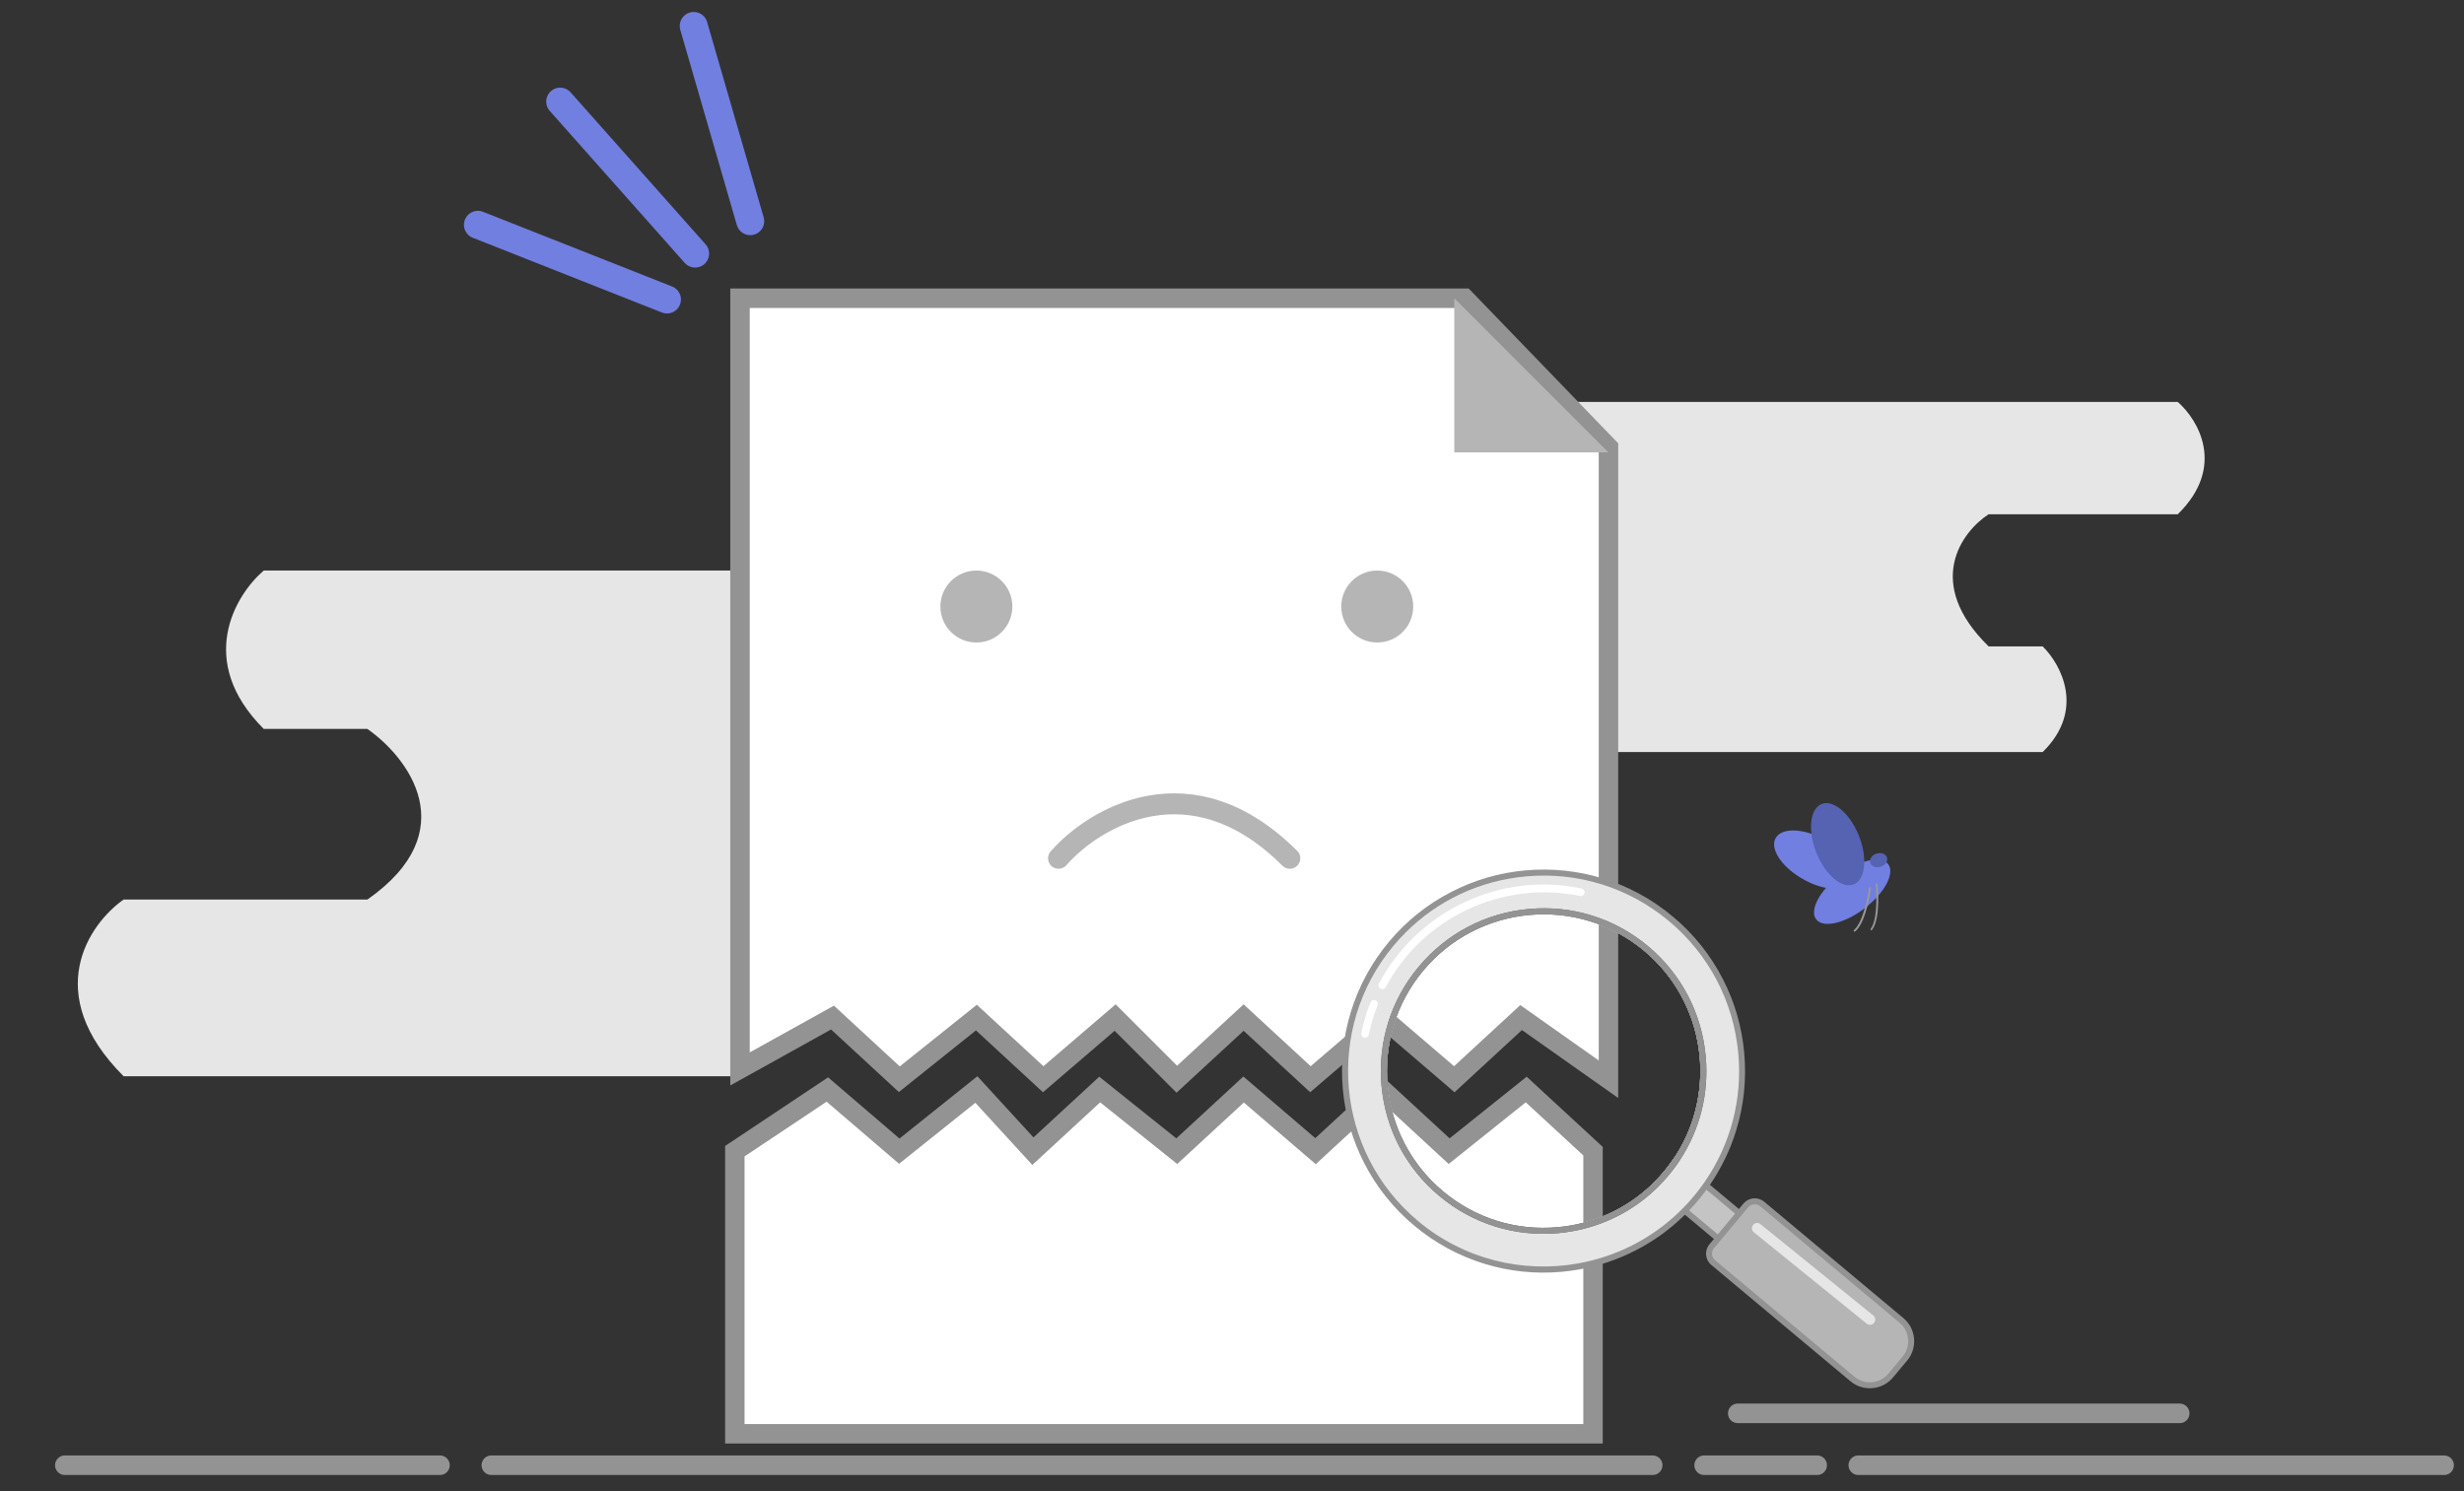 <svg width="190" height="115" viewBox="0 0 190 115" fill="none" xmlns="http://www.w3.org/2000/svg">
<rect x="0" y="0" width="190" height="115" fill="#333333" stroke="none"/>
<path d="M142.804 68.04C142.243 68.824 140.481 68.681 138.878 67.711C137.267 66.75 136.412 65.334 136.973 64.551C137.534 63.767 139.288 63.91 140.899 64.871C142.51 65.841 143.356 67.257 142.804 68.04Z" fill="#717FE0"/>
<path d="M140.056 70.917C139.504 70.231 140.287 68.709 141.818 67.525C143.341 66.341 145.032 65.94 145.584 66.626C146.145 67.311 145.353 68.834 143.821 70.018C142.299 71.202 140.608 71.602 140.056 70.917Z" fill="#717FE0"/>
<path d="M142.975 68.19C142.085 68.59 140.794 67.531 140.091 65.831C139.388 64.13 139.539 62.421 140.429 62.02C141.319 61.62 142.61 62.679 143.314 64.379C144.017 66.08 143.866 67.789 142.975 68.19Z" fill="#5662B2"/>
<path d="M145.524 66.214C145.559 66.507 145.283 66.801 144.918 66.864C144.553 66.935 144.233 66.748 144.197 66.454C144.17 66.16 144.438 65.867 144.803 65.804C145.168 65.733 145.488 65.92 145.524 66.214Z" fill="#5662B2"/>
<path d="M143.012 71.85C142.994 71.85 142.968 71.841 142.95 71.823C142.923 71.796 142.932 71.752 142.959 71.725C143.724 71.093 144.107 68.698 144.116 68.502C144.116 68.458 144.152 68.431 144.196 68.431C144.232 68.422 144.267 68.458 144.267 68.493C144.258 68.52 143.938 71.102 143.057 71.832C143.045 71.838 143.03 71.844 143.012 71.85Z" fill="#999999"/>
<path d="M144.334 71.735C144.307 71.744 144.28 71.744 144.262 71.726C144.227 71.708 144.227 71.664 144.253 71.628C144.85 70.836 144.672 68.423 144.636 68.228C144.627 68.183 144.654 68.147 144.699 68.138C144.734 68.121 144.77 68.147 144.779 68.183C144.788 68.21 145.055 70.791 144.36 71.708C144.354 71.72 144.345 71.729 144.334 71.735Z" fill="#999999"/>
<path d="M56.664 110.574V88.78L63.797 84.025L69.344 88.78L75.288 84.025L79.647 88.78L84.798 84.025L90.742 88.78L95.893 84.025L101.441 88.78L106.592 84.025L111.743 88.78L117.687 84.025L122.839 88.78V110.574H56.664Z" fill="white" stroke="#939393" stroke-width="1.5"/>
<path d="M167.929 31H120L124.689 35.585V58H157.51C160.844 54.74 158.899 51.208 157.51 49.849H153.342C148.341 44.959 151.258 41.019 153.342 39.66H167.929C171.68 35.992 169.492 32.358 167.929 31Z" fill="#E6E6E6"/>
<path d="M20.338 44H57V83H9.53C3.137 76.61 6.866 71.253 9.53 69.374H28.33C35.851 64.111 31.464 58.41 28.33 56.217H20.338C15.074 50.954 18.145 45.88 20.338 44Z" fill="#E6E6E6"/>
<path d="M5 113H33.927" stroke="#939393" stroke-width="1.508" stroke-linecap="round"/>
<path d="M131.406 113H140.124" stroke="#939393" stroke-width="1.508" stroke-linecap="round"/>
<path d="M134 109H168.078" stroke="#939393" stroke-width="1.51" stroke-linecap="round"/>
<path d="M143.293 113H188.466" stroke="#939393" stroke-width="1.508" stroke-linecap="round"/>
<path d="M37.887 113H127.44" stroke="#939393" stroke-width="1.508" stroke-linecap="round"/>
<path d="M53.492 2L57.851 17.058" stroke="#717FE0" stroke-width="2.154" stroke-linecap="round"/>
<path d="M43.195 7.836L53.603 19.558" stroke="#717FE0" stroke-width="2.154" stroke-linecap="round"/>
<path d="M36.852 17.336L51.43 23.097" stroke="#717FE0" stroke-width="2.154" stroke-linecap="round"/>
<path d="M64.195 78.476L57.062 82.438V23H112.934L124.03 34.491V83.231L117.293 78.476L112.142 83.231L106.594 78.476L101.047 83.231L95.895 78.476L90.744 83.231L85.989 78.476L80.442 83.231L75.29 78.476L69.346 83.231L64.195 78.476Z" fill="white" stroke="#939393" stroke-width="1.5"/>
<circle cx="75.289" cy="46.776" r="2.774" fill="#B5B5B5"/>
<circle cx="106.2" cy="46.776" r="2.774" fill="#B5B5B5"/>
<path d="M81.625 66.193C84.399 63.023 91.848 58.585 99.457 66.193" stroke="#B5B5B5" stroke-width="1.616" stroke-linecap="round"/>
<path d="M112.141 34.888V23L124.028 34.888H112.141Z" fill="#B5B5B5"/>
<path d="M135.488 94.721L135.229 95.03L133.859 96.668L132.657 95.664L132.479 95.516L132.301 95.368L130.082 93.513L129.904 93.365L129.726 93.214L127.783 91.588L127.605 91.441L127.427 91.289C127.481 91.237 127.536 91.184 127.59 91.129C127.833 90.884 128.067 90.627 128.293 90.358C128.516 90.09 128.726 89.815 128.922 89.533C128.969 89.469 129.014 89.405 129.056 89.342L129.233 89.489L129.412 89.641L131.359 91.266L131.536 91.413L131.715 91.565L133.933 93.416L134.111 93.564L134.289 93.711L135.179 94.461L135.488 94.721Z" fill="#C4C4C4"/>
<path d="M135.39 94.332L134.445 93.54L134.266 93.389L134.089 93.241L131.856 91.376L131.677 91.225L131.5 91.077L129.548 89.449L129.37 89.298L129.192 89.15C129.15 89.213 129.108 89.278 129.064 89.344C129.022 89.408 128.977 89.471 128.93 89.535L129.112 89.682L129.29 89.834L131.233 91.456L131.41 91.603L131.589 91.755L133.793 93.597L133.971 93.744L134.145 93.892L135.095 94.687L135.17 94.749L135.108 94.828L133.837 96.346L132.812 95.489L132.634 95.341L132.457 95.193L130.251 93.348L130.073 93.2L129.896 93.052L127.953 91.427L127.775 91.279L127.597 91.132C127.543 91.186 127.489 91.24 127.435 91.292C127.378 91.347 127.321 91.401 127.264 91.454L127.443 91.605L127.624 91.752L129.572 93.381L129.75 93.532L129.928 93.68L132.161 95.549L132.339 95.696L132.517 95.844L133.897 96.996L135.417 95.176L135.821 94.693L135.39 94.332Z" fill="#939393"/>
<path d="M142.843 106.349L132.1 97.372C131.725 97.056 131.673 96.492 131.991 96.113L134.621 92.963C134.94 92.584 135.501 92.535 135.88 92.85L146.619 101.828C147.508 102.569 147.624 103.891 146.885 104.776L145.788 106.087C145.05 106.971 143.728 107.091 142.843 106.349Z" fill="#B5B5B5"/>
<path fill-rule="evenodd" clip-rule="evenodd" d="M144.595 107.029C143.942 107.145 143.24 106.983 142.693 106.527L131.954 97.55C131.48 97.152 131.418 96.442 131.815 95.965L134.444 92.815C134.846 92.341 135.555 92.275 136.033 92.675L146.772 101.653C147.245 102.051 147.539 102.608 147.594 103.227C147.649 103.847 147.461 104.446 147.064 104.923L145.967 106.234C145.602 106.67 145.112 106.936 144.595 107.029ZM135.194 92.885C135.043 92.912 134.905 92.988 134.8 93.11L132.166 96.261C131.933 96.541 131.972 96.961 132.253 97.194L142.992 106.171C143.371 106.49 143.857 106.642 144.351 106.598C144.845 106.554 145.293 106.319 145.612 105.939L146.708 104.628C147.365 103.842 147.263 102.665 146.472 102.005L135.733 93.028C135.578 92.896 135.379 92.852 135.194 92.885Z" fill="#939393"/>
<path fill-rule="evenodd" clip-rule="evenodd" d="M131.682 91.225C131.638 91.289 131.593 91.352 131.549 91.416C131.504 91.48 131.46 91.542 131.415 91.603C131.213 91.884 130.999 92.158 130.773 92.427C130.549 92.692 130.318 92.95 130.078 93.2C130.027 93.257 129.973 93.313 129.917 93.368C129.863 93.423 129.809 93.478 129.755 93.532C124.203 98.992 115.309 99.45 109.21 94.354C102.721 88.93 101.861 79.275 107.281 72.787C112.707 66.302 122.361 65.438 128.845 70.864C134.945 75.959 136.074 84.797 131.682 91.225ZM126.783 73.331C121.667 69.056 114.028 69.736 109.753 74.852C105.478 79.969 106.159 87.608 111.275 91.883C113.752 93.955 116.887 94.938 120.106 94.647C122.816 94.407 125.313 93.285 127.269 91.454C127.326 91.401 127.383 91.347 127.439 91.292C127.494 91.24 127.548 91.186 127.602 91.132C127.845 90.886 128.08 90.629 128.305 90.361C128.528 90.093 128.738 89.818 128.935 89.535C128.982 89.471 129.026 89.408 129.068 89.344C129.112 89.278 129.155 89.213 129.197 89.15C132.448 84.101 131.507 77.281 126.783 73.331Z" fill="#E6E6E6"/>
<path fill-rule="evenodd" clip-rule="evenodd" d="M134.5 81.222C134.679 83.23 134.477 85.226 133.887 87.148C133.428 88.66 132.743 90.073 131.856 91.374C131.812 91.438 131.767 91.502 131.723 91.565C131.678 91.626 131.633 91.689 131.589 91.752C131.383 92.031 131.169 92.304 130.946 92.572C130.723 92.838 130.491 93.096 130.251 93.345C130.2 93.402 130.147 93.458 130.09 93.514C130.036 93.568 129.982 93.623 129.928 93.678C128.807 94.786 127.537 95.706 126.128 96.431C124.752 97.138 123.29 97.63 121.769 97.901C121.319 97.981 120.865 98.042 120.407 98.084C118.396 98.263 116.403 98.057 114.482 97.471C112.493 96.861 110.667 95.872 109.057 94.526C107.447 93.183 106.15 91.562 105.199 89.712C104.283 87.923 103.724 85.999 103.545 83.987C103.366 81.979 103.572 79.983 104.158 78.062C104.764 76.073 105.757 74.247 107.099 72.637C108.446 71.027 110.067 69.73 111.918 68.783C113.706 67.862 115.63 67.304 117.642 67.125C119.65 66.946 121.643 67.153 123.567 67.738C125.556 68.347 127.382 69.337 128.989 70.684C130.598 72.026 131.895 73.647 132.846 75.498C133.767 77.286 134.321 79.211 134.5 81.222ZM128.693 71.035C125.603 68.454 121.692 67.228 117.681 67.588C117.233 67.628 116.791 67.687 116.354 67.765C112.871 68.386 109.75 70.189 107.455 72.936C102.122 79.313 102.976 88.841 109.353 94.174C112.91 97.146 117.439 98.195 121.679 97.439C124.582 96.921 127.351 95.556 129.572 93.379C129.626 93.324 129.68 93.269 129.734 93.215C129.788 93.16 129.842 93.105 129.896 93.05C130.136 92.8 130.367 92.543 130.591 92.277C130.814 92.009 131.028 91.734 131.233 91.454C131.278 91.392 131.322 91.33 131.367 91.266C131.411 91.203 131.456 91.139 131.5 91.075C133.457 88.201 134.356 84.77 134.042 81.264C133.681 77.253 131.783 73.62 128.693 71.035Z" fill="#939393"/>
<path fill-rule="evenodd" clip-rule="evenodd" d="M129.377 89.289C129.336 89.355 129.293 89.419 129.248 89.483C129.207 89.546 129.163 89.61 129.119 89.674C128.92 89.956 128.709 90.231 128.485 90.499C128.26 90.768 128.025 91.025 127.782 91.27C127.728 91.325 127.674 91.38 127.62 91.435C127.563 91.487 127.507 91.541 127.45 91.596C122.972 95.797 115.957 96.091 111.13 92.052C105.906 87.688 105.214 79.916 109.578 74.696C113.942 69.476 121.71 68.781 126.934 73.144C131.765 77.183 132.717 84.136 129.377 89.289ZM126.786 73.322C121.67 69.047 114.031 69.727 109.756 74.843C105.481 79.96 106.161 87.599 111.277 91.874C113.754 93.946 116.889 94.929 120.108 94.638C122.818 94.398 125.315 93.276 127.272 91.445C127.329 91.392 127.385 91.338 127.442 91.283C127.496 91.231 127.551 91.177 127.605 91.123C127.848 90.877 128.082 90.621 128.308 90.352C128.531 90.084 128.741 89.809 128.938 89.527C128.985 89.463 129.029 89.399 129.071 89.335C129.115 89.269 129.158 89.204 129.199 89.141C132.451 84.092 131.51 77.272 126.786 73.322Z" fill="#FCFCFC"/>
<path fill-rule="evenodd" clip-rule="evenodd" d="M131.53 81.482C131.785 84.321 131.089 87.094 129.555 89.443C129.513 89.506 129.471 89.571 129.427 89.637C129.385 89.701 129.342 89.764 129.297 89.828C129.097 90.108 128.885 90.382 128.659 90.651C128.436 90.919 128.203 91.175 127.96 91.421C127.906 91.478 127.852 91.533 127.798 91.585C127.741 91.64 127.686 91.694 127.631 91.746C125.858 93.421 123.661 94.525 121.255 94.954C120.89 95.019 120.52 95.069 120.147 95.104C116.809 95.4 113.553 94.383 110.982 92.232C108.408 90.081 106.825 87.057 106.529 83.72C106.228 80.379 107.249 77.121 109.4 74.551C111.55 71.977 114.576 70.398 117.912 70.098C121.254 69.801 124.507 70.819 127.081 72.969C129.651 75.12 131.234 78.145 131.53 81.482ZM127.271 91.448C127.328 91.395 127.385 91.341 127.442 91.286C127.496 91.234 127.55 91.18 127.604 91.125C127.847 90.88 128.082 90.623 128.308 90.355C128.531 90.087 128.741 89.811 128.937 89.529C128.984 89.465 129.029 89.401 129.071 89.338C129.114 89.272 129.157 89.207 129.199 89.144C132.45 84.095 131.51 77.275 126.786 73.324C121.669 69.049 114.03 69.73 109.755 74.846C105.48 79.963 106.161 87.602 111.277 91.876C113.754 93.949 116.889 94.932 120.108 94.641C122.818 94.401 125.315 93.278 127.271 91.448Z" fill="#616161"/>
<path fill-rule="evenodd" clip-rule="evenodd" d="M131.53 81.482C131.785 84.321 131.089 87.094 129.555 89.443C129.513 89.506 129.471 89.571 129.427 89.637C129.385 89.701 129.342 89.764 129.297 89.828C129.097 90.108 128.885 90.382 128.659 90.651C128.436 90.919 128.203 91.175 127.96 91.421C127.906 91.478 127.852 91.533 127.798 91.585C127.741 91.64 127.686 91.694 127.631 91.746C125.858 93.421 123.661 94.525 121.255 94.954C120.89 95.019 120.52 95.069 120.147 95.104C116.809 95.4 113.553 94.383 110.982 92.232C108.408 90.081 106.825 87.057 106.529 83.72C106.228 80.379 107.249 77.121 109.4 74.551C111.55 71.977 114.576 70.398 117.912 70.098C121.254 69.801 124.507 70.819 127.081 72.969C129.651 75.12 131.234 78.145 131.53 81.482ZM127.271 91.448C127.328 91.395 127.385 91.341 127.442 91.286C127.496 91.234 127.55 91.18 127.604 91.125C127.847 90.88 128.082 90.623 128.308 90.355C128.531 90.087 128.741 89.811 128.937 89.529C128.984 89.465 129.029 89.401 129.071 89.338C129.114 89.272 129.157 89.207 129.199 89.144C132.45 84.095 131.51 77.275 126.786 73.324C121.669 69.049 114.03 69.73 109.755 74.846C105.48 79.963 106.161 87.602 111.277 91.876C113.754 93.949 116.889 94.932 120.108 94.641C122.818 94.401 125.315 93.278 127.271 91.448Z" fill="#939393"/>
<path d="M144.268 102.167C144.156 102.187 144.036 102.161 143.942 102.082L135.241 95.036C135.068 94.895 135.043 94.641 135.183 94.468C135.323 94.292 135.578 94.267 135.75 94.407L144.452 101.453C144.624 101.594 144.649 101.848 144.51 102.024C144.447 102.099 144.361 102.151 144.268 102.167Z" fill="#E6E6E6"/>
<path d="M106.641 76.285C106.58 76.296 106.514 76.284 106.453 76.255C106.307 76.177 106.256 75.999 106.33 75.855C107.051 74.495 107.983 73.265 109.104 72.201C110.204 71.148 111.46 70.283 112.833 69.628C115.692 68.258 118.843 67.876 121.953 68.52C122.115 68.555 122.215 68.713 122.183 68.87C122.148 69.031 121.995 69.134 121.834 69.099C115.869 67.864 109.707 70.755 106.853 76.132C106.808 76.215 106.73 76.269 106.641 76.285Z" fill="white"/>
<path d="M105.305 80.032C105.269 80.039 105.232 80.039 105.194 80.032C105.036 79.997 104.932 79.84 104.964 79.683C105.134 78.872 105.37 78.073 105.673 77.31C105.733 77.156 105.903 77.082 106.053 77.142C106.207 77.203 106.281 77.373 106.221 77.527C105.934 78.259 105.704 79.025 105.543 79.803C105.517 79.923 105.421 80.012 105.305 80.032Z" fill="white"/>
</svg>
